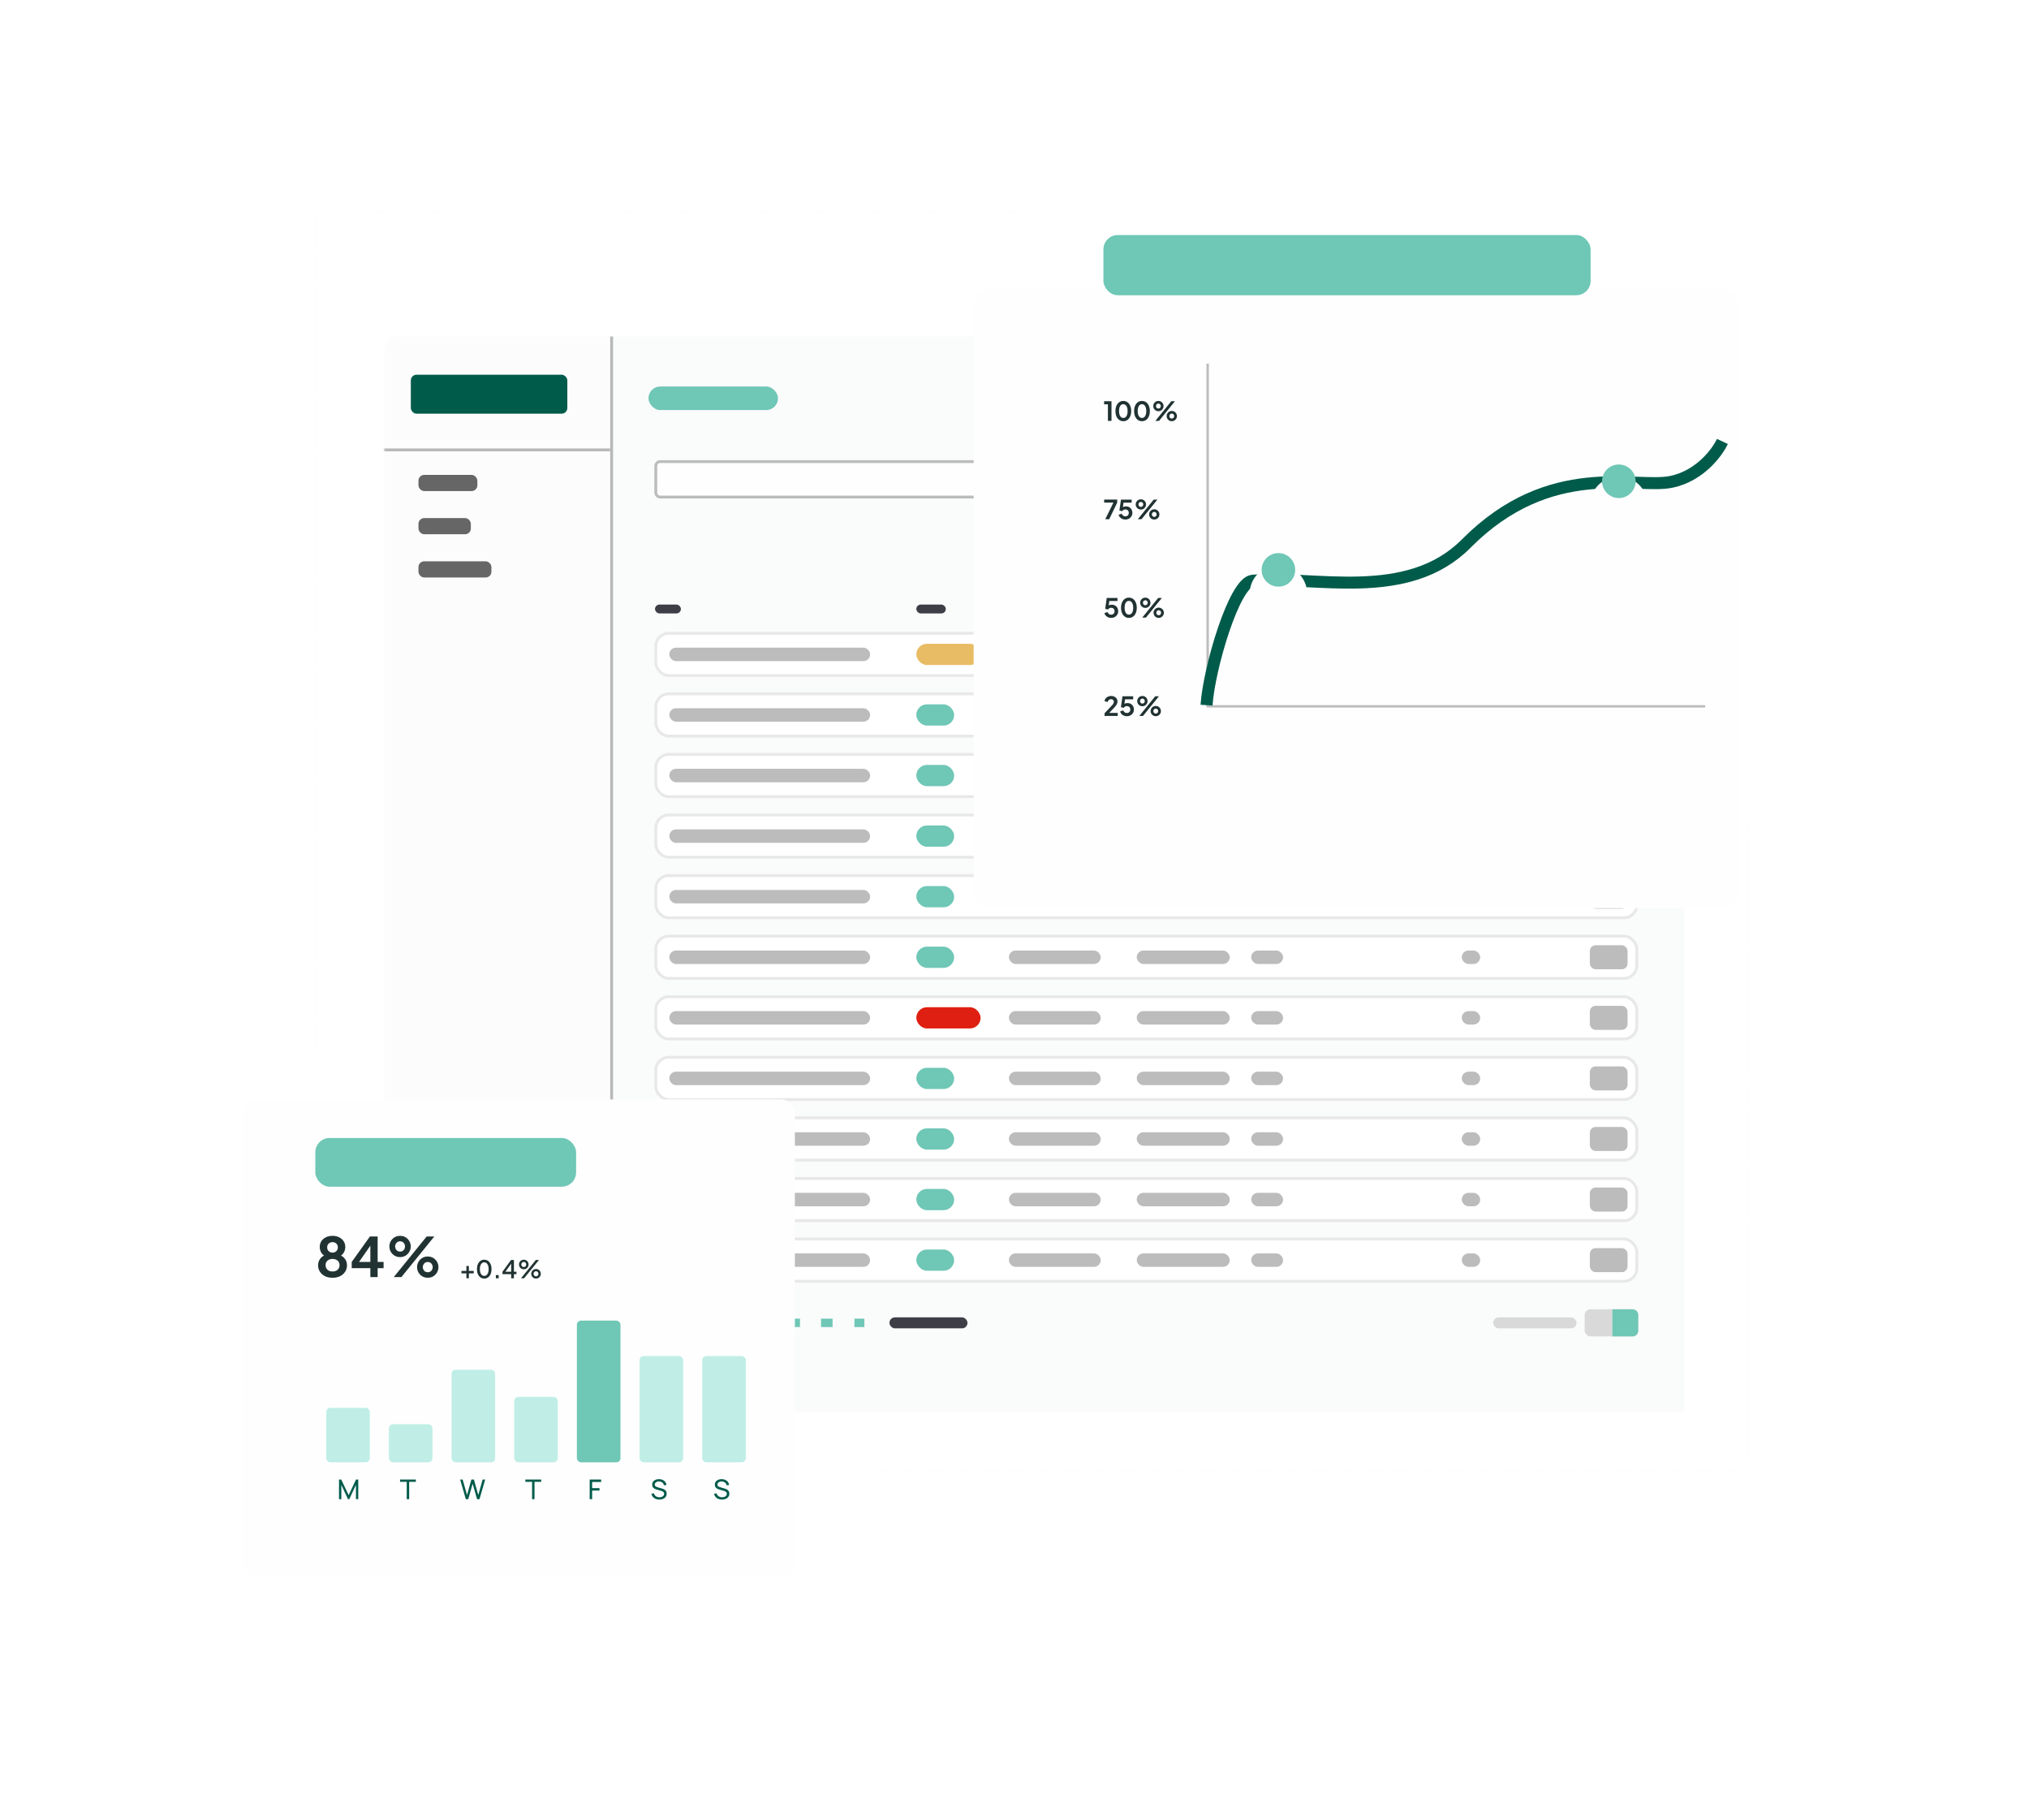 <?xml version="1.0" encoding="UTF-8"?> <svg xmlns="http://www.w3.org/2000/svg" width="708" height="635" viewBox="0 0 708 635" fill="none"><g filter="url(#filter0_d_14978_118302)"><mask id="mask0_14978_118302" style="mask-type:alpha" maskUnits="userSpaceOnUse" x="134" y="107" width="455" height="389"><rect x="134.014" y="107" width="454" height="389" rx="5" fill="#D9D9D9"></rect></mask><g mask="url(#mask0_14978_118302)"><rect x="212.927" y="107.357" width="374.91" height="375.252" fill="#FAFBFB"></rect><rect x="133.836" y="107.357" width="79.091" height="375.252" fill="#FCFCFC"></rect><line x1="133.836" y1="146.953" x2="212.927" y2="146.953" stroke="#B8B8B8"></line><line x1="213.427" y1="107.357" x2="213.427" y2="482.609" stroke="#B8B8B8"></line><rect x="143.355" y="120.723" width="54.608" height="13.603" rx="2" fill="#005B4A"></rect><rect x="146.016" y="155.678" width="20.555" height="5.643" rx="2" fill="#666666"></rect><rect x="146.016" y="170.742" width="18.276" height="5.643" rx="2" fill="#666666"></rect><rect x="146.016" y="185.822" width="25.459" height="5.643" rx="2" fill="#666666"></rect><rect x="226.28" y="124.835" width="45.195" height="8.225" rx="4.112" fill="#6FC7B6"></rect><rect x="531.343" y="121.75" width="40.059" height="13.365" rx="2" fill="#6FC7B6"></rect><rect x="228.834" y="151.037" width="342.068" height="12.365" rx="1.5" fill="#FEFEFE" stroke="#BCBCBC"></rect><rect x="524.848" y="177.268" width="46.378" height="8.228" rx="2" fill="#DFDFDF"></rect><rect x="506.691" y="179.436" width="13.487" height="3.893" rx="1.947" fill="#3D3E46"></rect><rect x="228.834" y="210.922" width="342.315" height="14.742" rx="4.5" fill="white" stroke="#E9E9E9"></rect><rect x="233.545" y="215.944" width="70.073" height="4.698" rx="2.349" fill="#BCBCBC"></rect><rect x="352.046" y="215.944" width="32.041" height="4.698" rx="2.349" fill="#BCBCBC"></rect><rect x="396.654" y="215.944" width="32.456" height="4.698" rx="2.349" fill="#BCBCBC"></rect><rect x="436.598" y="215.944" width="11.12" height="4.698" rx="2.349" fill="#BCBCBC"></rect><rect x="510.07" y="215.944" width="6.427" height="4.698" rx="2.349" fill="#BCBCBC"></rect><rect x="554.76" y="214.101" width="13.163" height="8.385" rx="2" fill="#BCBCBC"></rect><rect x="319.737" y="214.588" width="22.425" height="7.412" rx="3.706" fill="#E8BC64"></rect><rect x="228.834" y="232.053" width="342.315" height="14.742" rx="4.5" fill="white" stroke="#E8E8E8"></rect><rect x="233.545" y="237.075" width="70.073" height="4.698" rx="2.349" fill="#BCBCBC"></rect><rect x="352.046" y="237.075" width="32.041" height="4.698" rx="2.349" fill="#BCBCBC"></rect><rect x="396.654" y="237.075" width="32.456" height="4.698" rx="2.349" fill="#BCBCBC"></rect><rect x="436.598" y="237.075" width="11.12" height="4.698" rx="2.349" fill="#BCBCBC"></rect><rect x="510.07" y="237.075" width="6.427" height="4.698" rx="2.349" fill="#BCBCBC"></rect><rect x="554.76" y="235.232" width="13.163" height="8.385" rx="2" fill="#BCBCBC"></rect><rect x="319.737" y="235.719" width="13.21" height="7.412" rx="3.706" fill="#6FC7B6"></rect><rect x="228.834" y="253.187" width="342.315" height="14.742" rx="4.5" fill="white" stroke="#E8E8E8"></rect><rect x="233.545" y="258.209" width="70.073" height="4.698" rx="2.349" fill="#BCBCBC"></rect><rect x="352.046" y="258.209" width="32.041" height="4.698" rx="2.349" fill="#BCBCBC"></rect><rect x="396.654" y="258.209" width="32.456" height="4.698" rx="2.349" fill="#BCBCBC"></rect><rect x="436.598" y="258.209" width="11.12" height="4.698" rx="2.349" fill="#BCBCBC"></rect><rect x="510.07" y="258.209" width="6.427" height="4.698" rx="2.349" fill="#BCBCBC"></rect><rect x="554.76" y="256.365" width="13.163" height="8.385" rx="2" fill="#BCBCBC"></rect><rect x="319.737" y="256.853" width="13.21" height="7.412" rx="3.706" fill="#6FC7B6"></rect><rect x="228.834" y="274.318" width="342.315" height="14.742" rx="4.5" fill="white" stroke="#E8E8E8"></rect><rect x="233.545" y="279.341" width="70.073" height="4.698" rx="2.349" fill="#BCBCBC"></rect><rect x="352.046" y="279.341" width="32.041" height="4.698" rx="2.349" fill="#BCBCBC"></rect><rect x="396.654" y="279.341" width="32.456" height="4.698" rx="2.349" fill="#BCBCBC"></rect><rect x="436.598" y="279.341" width="11.12" height="4.698" rx="2.349" fill="#BCBCBC"></rect><rect x="510.07" y="279.341" width="6.427" height="4.698" rx="2.349" fill="#BCBCBC"></rect><rect x="554.76" y="277.497" width="13.163" height="8.385" rx="2" fill="#BCBCBC"></rect><rect x="319.737" y="277.984" width="13.21" height="7.412" rx="3.706" fill="#6FC7B6"></rect><rect x="228.834" y="295.45" width="342.315" height="14.742" rx="4.5" fill="white" stroke="#E8E8E8"></rect><rect x="233.545" y="300.473" width="70.073" height="4.698" rx="2.349" fill="#BCBCBC"></rect><rect x="352.046" y="300.473" width="32.041" height="4.698" rx="2.349" fill="#BCBCBC"></rect><rect x="396.654" y="300.473" width="32.456" height="4.698" rx="2.349" fill="#BCBCBC"></rect><rect x="436.598" y="300.473" width="11.12" height="4.698" rx="2.349" fill="#BCBCBC"></rect><rect x="510.07" y="300.473" width="6.427" height="4.698" rx="2.349" fill="#BCBCBC"></rect><rect x="554.76" y="298.63" width="13.163" height="8.385" rx="2" fill="#BCBCBC"></rect><rect x="319.737" y="299.116" width="13.21" height="7.412" rx="3.706" fill="#6FC7B6"></rect><rect x="228.834" y="316.584" width="342.315" height="14.742" rx="4.5" fill="white" stroke="#E8E8E8"></rect><rect x="233.545" y="321.606" width="70.073" height="4.698" rx="2.349" fill="#BCBCBC"></rect><rect x="352.046" y="321.606" width="32.041" height="4.698" rx="2.349" fill="#BCBCBC"></rect><rect x="396.654" y="321.606" width="32.456" height="4.698" rx="2.349" fill="#BCBCBC"></rect><rect x="436.598" y="321.606" width="11.12" height="4.698" rx="2.349" fill="#BCBCBC"></rect><rect x="510.07" y="321.606" width="6.427" height="4.698" rx="2.349" fill="#BCBCBC"></rect><rect x="554.76" y="319.763" width="13.163" height="8.385" rx="2" fill="#BCBCBC"></rect><rect x="319.737" y="320.25" width="13.21" height="7.412" rx="3.706" fill="#6FC7B6"></rect><rect x="228.834" y="337.716" width="342.315" height="14.742" rx="4.5" fill="white" stroke="#E8E8E8"></rect><rect x="233.545" y="342.738" width="70.073" height="4.698" rx="2.349" fill="#BCBCBC"></rect><rect x="352.046" y="342.738" width="32.041" height="4.698" rx="2.349" fill="#BCBCBC"></rect><rect x="396.654" y="342.738" width="32.456" height="4.698" rx="2.349" fill="#BCBCBC"></rect><rect x="436.598" y="342.738" width="11.12" height="4.698" rx="2.349" fill="#BCBCBC"></rect><rect x="510.07" y="342.738" width="6.427" height="4.698" rx="2.349" fill="#BCBCBC"></rect><rect x="554.76" y="340.895" width="13.163" height="8.385" rx="2" fill="#BCBCBC"></rect><rect x="319.737" y="341.382" width="22.425" height="7.412" rx="3.706" fill="#DF1F11"></rect><rect x="228.834" y="358.847" width="342.315" height="14.742" rx="4.5" fill="white" stroke="#E8E8E8"></rect><rect x="233.545" y="363.869" width="70.073" height="4.698" rx="2.349" fill="#BCBCBC"></rect><rect x="352.046" y="363.869" width="32.041" height="4.698" rx="2.349" fill="#BCBCBC"></rect><rect x="396.654" y="363.869" width="32.456" height="4.698" rx="2.349" fill="#BCBCBC"></rect><rect x="436.598" y="363.869" width="11.12" height="4.698" rx="2.349" fill="#BCBCBC"></rect><rect x="510.07" y="363.869" width="6.427" height="4.698" rx="2.349" fill="#BCBCBC"></rect><rect x="554.76" y="362.026" width="13.163" height="8.385" rx="2" fill="#BCBCBC"></rect><rect x="319.737" y="362.513" width="13.21" height="7.412" rx="3.706" fill="#6FC7B6"></rect><rect x="228.834" y="379.98" width="342.315" height="14.742" rx="4.5" fill="white" stroke="#E8E8E8"></rect><rect x="233.545" y="385.003" width="70.073" height="4.698" rx="2.349" fill="#BCBCBC"></rect><rect x="352.046" y="385.003" width="32.041" height="4.698" rx="2.349" fill="#BCBCBC"></rect><rect x="396.654" y="385.003" width="32.456" height="4.698" rx="2.349" fill="#BCBCBC"></rect><rect x="436.598" y="385.003" width="11.12" height="4.698" rx="2.349" fill="#BCBCBC"></rect><rect x="510.07" y="385.003" width="6.427" height="4.698" rx="2.349" fill="#BCBCBC"></rect><rect x="554.76" y="383.159" width="13.163" height="8.385" rx="2" fill="#BCBCBC"></rect><rect x="319.737" y="383.646" width="13.21" height="7.412" rx="3.706" fill="#6FC7B6"></rect><rect x="228.834" y="401.113" width="342.315" height="14.742" rx="4.5" fill="white" stroke="#E8E8E8"></rect><rect x="233.545" y="406.136" width="70.073" height="4.698" rx="2.349" fill="#BCBCBC"></rect><rect x="352.046" y="406.136" width="32.041" height="4.698" rx="2.349" fill="#BCBCBC"></rect><rect x="396.654" y="406.136" width="32.456" height="4.698" rx="2.349" fill="#BCBCBC"></rect><rect x="436.598" y="406.136" width="11.12" height="4.698" rx="2.349" fill="#BCBCBC"></rect><rect x="510.07" y="406.136" width="6.427" height="4.698" rx="2.349" fill="#BCBCBC"></rect><rect x="554.76" y="404.292" width="13.163" height="8.385" rx="2" fill="#BCBCBC"></rect><rect x="319.737" y="404.779" width="13.21" height="7.412" rx="3.706" fill="#6FC7B6"></rect><rect x="228.834" y="422.247" width="342.315" height="14.742" rx="4.5" fill="white" stroke="#E8E8E8"></rect><rect x="233.545" y="427.268" width="70.073" height="4.698" rx="2.349" fill="#BCBCBC"></rect><rect x="352.046" y="427.268" width="32.041" height="4.698" rx="2.349" fill="#BCBCBC"></rect><rect x="396.654" y="427.268" width="32.456" height="4.698" rx="2.349" fill="#BCBCBC"></rect><rect x="436.598" y="427.268" width="11.12" height="4.698" rx="2.349" fill="#BCBCBC"></rect><rect x="510.07" y="427.268" width="6.427" height="4.698" rx="2.349" fill="#BCBCBC"></rect><rect x="554.76" y="425.425" width="13.163" height="8.385" rx="2" fill="#BCBCBC"></rect><rect x="319.737" y="425.912" width="13.21" height="7.412" rx="3.706" fill="#6FC7B6"></rect><rect x="228.563" y="200.913" width="9.03" height="3.088" rx="1.544" fill="#3D3E46"></rect><rect x="319.737" y="200.913" width="10.294" height="3.088" rx="1.544" fill="#3D3E46"></rect><rect x="352.045" y="200.913" width="27.911" height="3.088" rx="1.544" fill="#3D3E46"></rect><rect x="396.654" y="200.913" width="31.01" height="3.088" rx="1.544" fill="#3D3E46"></rect><rect x="436.597" y="200.913" width="56.515" height="3.088" rx="1.544" fill="#3D3E46"></rect><rect x="510.069" y="200.913" width="12.479" height="3.088" rx="1.544" fill="#3D3E46"></rect><rect x="546.759" y="200.913" width="24.889" height="3.088" rx="1.544" fill="#3D3E46"></rect><rect x="228.334" y="446.742" width="9.391" height="9.512" rx="2" fill="#36B08D"></rect><rect x="239.575" y="446.742" width="9.391" height="9.512" rx="2" fill="#6FC7B6"></rect><rect x="250.816" y="446.742" width="9.391" height="9.512" rx="2" fill="#6FC7B6"></rect><rect x="262.058" y="446.742" width="9.391" height="9.512" rx="2" fill="#6FC7B6"></rect><rect x="276.252" y="450.031" width="2.896" height="2.934" fill="#6FC7B6"></rect><rect x="286.494" y="450.031" width="4.024" height="2.934" fill="#6FC7B6"></rect><rect x="298.144" y="450.031" width="3.461" height="2.934" fill="#6FC7B6"></rect><rect x="310.365" y="449.58" width="27.227" height="3.836" rx="1.918" fill="#3D3E46"></rect><rect x="521.035" y="449.58" width="29.078" height="3.836" rx="1.918" fill="#D9D9D9"></rect><rect x="552.961" y="446.766" width="18.687" height="9.464" rx="2" fill="#D9D9D9"></rect><path d="M562.637 446.766H569.648C570.753 446.766 571.648 447.661 571.648 448.766V454.23C571.648 455.335 570.753 456.23 569.648 456.23H562.637V446.766Z" fill="#6FC7B6"></path></g></g><g filter="url(#filter1_d_14978_118302)"><rect x="364.014" y="59" width="267" height="216" rx="5.748" fill="#FEFEFE"></rect></g><line x1="421.404" y1="126.843" x2="421.404" y2="246.5" stroke="#BCBCBC" stroke-width="0.837"></line><line x1="595.014" y1="246.418" x2="421.014" y2="246.418" stroke="#BCBCBC" stroke-width="0.837"></line><path d="M385.427 249.758H390.026V248.7H387.055L388.665 247.008C389.1 246.554 389.419 246.153 389.621 245.803C389.829 245.454 389.934 245.092 389.934 244.718C389.934 244.338 389.839 244.004 389.649 243.716C389.465 243.428 389.204 243.204 388.867 243.045C388.536 242.879 388.15 242.796 387.708 242.796C387.34 242.796 386.991 242.87 386.66 243.017C386.335 243.158 386.059 243.363 385.832 243.633C385.605 243.897 385.455 244.209 385.381 244.571L386.476 244.911C386.574 244.586 386.73 244.341 386.945 244.176C387.159 244.004 387.414 243.918 387.708 243.918C387.99 243.918 388.22 244.001 388.398 244.166C388.582 244.332 388.674 244.559 388.674 244.847C388.674 245.019 388.634 245.187 388.554 245.353C388.474 245.518 388.333 245.718 388.131 245.951C387.929 246.184 387.647 246.49 387.285 246.87L385.427 248.82V249.758ZM393.223 249.868C393.695 249.868 394.115 249.767 394.483 249.565C394.851 249.356 395.139 249.077 395.347 248.728C395.562 248.372 395.669 247.974 395.669 247.532C395.669 247.097 395.577 246.711 395.393 246.374C395.209 246.03 394.949 245.761 394.612 245.564C394.28 245.368 393.888 245.27 393.434 245.27C392.999 245.27 392.64 245.359 392.358 245.537L392.57 243.964H395.412V242.907H391.678L391.135 246.714L392.156 246.944C392.242 246.748 392.38 246.597 392.57 246.493C392.766 246.389 392.984 246.337 393.223 246.337C393.572 246.337 393.857 246.447 394.078 246.668C394.299 246.889 394.409 247.177 394.409 247.532C394.409 247.888 394.299 248.179 394.078 248.406C393.857 248.633 393.572 248.746 393.223 248.746C392.941 248.746 392.683 248.67 392.45 248.516C392.217 248.357 392.049 248.124 391.945 247.817L390.859 248.204C390.945 248.547 391.105 248.844 391.338 249.096C391.577 249.347 391.859 249.54 392.184 249.675C392.515 249.804 392.861 249.868 393.223 249.868ZM398.632 246.383C398.97 246.383 399.273 246.303 399.543 246.144C399.813 245.978 400.027 245.761 400.187 245.491C400.346 245.221 400.426 244.921 400.426 244.59C400.426 244.258 400.346 243.958 400.187 243.688C400.027 243.412 399.813 243.195 399.543 243.035C399.273 242.876 398.97 242.796 398.632 242.796C398.295 242.796 397.989 242.876 397.713 243.035C397.437 243.195 397.219 243.412 397.06 243.688C396.901 243.958 396.821 244.258 396.821 244.59C396.821 244.921 396.901 245.221 397.06 245.491C397.219 245.761 397.437 245.978 397.713 246.144C397.989 246.303 398.295 246.383 398.632 246.383ZM397.557 249.758H398.844L404.399 242.907H403.111L397.557 249.758ZM398.632 245.454C398.369 245.454 398.16 245.365 398.007 245.187C397.86 245.009 397.786 244.81 397.786 244.59C397.786 244.369 397.86 244.17 398.007 243.992C398.16 243.808 398.369 243.716 398.632 243.716C398.896 243.716 399.098 243.808 399.239 243.992C399.387 244.17 399.46 244.369 399.46 244.59C399.46 244.81 399.387 245.009 399.239 245.187C399.098 245.365 398.896 245.454 398.632 245.454ZM403.295 249.868C403.632 249.868 403.936 249.788 404.205 249.629C404.481 249.464 404.699 249.246 404.858 248.976C405.018 248.706 405.097 248.406 405.097 248.075C405.097 247.744 405.018 247.443 404.858 247.174C404.699 246.898 404.481 246.68 404.205 246.521C403.936 246.361 403.632 246.282 403.295 246.282C402.958 246.282 402.651 246.361 402.375 246.521C402.106 246.68 401.891 246.898 401.732 247.174C401.572 247.443 401.493 247.744 401.493 248.075C401.493 248.406 401.572 248.706 401.732 248.976C401.891 249.246 402.106 249.464 402.375 249.629C402.651 249.788 402.958 249.868 403.295 249.868ZM403.295 248.939C403.031 248.939 402.826 248.85 402.679 248.673C402.532 248.495 402.458 248.296 402.458 248.075C402.458 247.854 402.532 247.655 402.679 247.477C402.826 247.293 403.031 247.201 403.295 247.201C403.559 247.201 403.764 247.293 403.911 247.477C404.058 247.655 404.132 247.854 404.132 248.075C404.132 248.296 404.058 248.495 403.911 248.673C403.764 248.85 403.559 248.939 403.295 248.939Z" fill="#213232"></path><path d="M387.736 215.562C388.208 215.562 388.628 215.46 388.996 215.258C389.363 215.05 389.652 214.771 389.86 214.421C390.075 214.066 390.182 213.667 390.182 213.226C390.182 212.79 390.09 212.404 389.906 212.067C389.722 211.724 389.462 211.454 389.124 211.258C388.793 211.061 388.401 210.963 387.947 210.963C387.512 210.963 387.153 211.052 386.871 211.23L387.083 209.658H389.924V208.6H386.191L385.648 212.407L386.669 212.637C386.755 212.441 386.893 212.291 387.083 212.186C387.279 212.082 387.497 212.03 387.736 212.03C388.085 212.03 388.37 212.141 388.591 212.361C388.812 212.582 388.922 212.87 388.922 213.226C388.922 213.581 388.812 213.872 388.591 214.099C388.37 214.326 388.085 214.44 387.736 214.44C387.454 214.44 387.196 214.363 386.963 214.21C386.73 214.05 386.562 213.817 386.457 213.511L385.372 213.897C385.458 214.24 385.617 214.538 385.85 214.789C386.09 215.04 386.372 215.234 386.697 215.368C387.028 215.497 387.374 215.562 387.736 215.562ZM393.918 215.562C394.47 215.562 394.951 215.414 395.362 215.12C395.772 214.82 396.091 214.406 396.318 213.879C396.551 213.345 396.667 212.726 396.667 212.021C396.667 211.316 396.551 210.7 396.318 210.173C396.091 209.639 395.769 209.225 395.352 208.931C394.942 208.637 394.46 208.49 393.909 208.49C393.369 208.49 392.894 208.637 392.483 208.931C392.072 209.225 391.75 209.636 391.518 210.163C391.291 210.691 391.177 211.31 391.177 212.021C391.177 212.726 391.291 213.345 391.518 213.879C391.75 214.412 392.072 214.826 392.483 215.12C392.9 215.414 393.378 215.562 393.918 215.562ZM393.918 214.421C393.452 214.421 393.087 214.207 392.823 213.777C392.56 213.348 392.428 212.763 392.428 212.021C392.428 211.273 392.557 210.688 392.814 210.264C393.078 209.841 393.443 209.63 393.909 209.63C394.381 209.63 394.748 209.845 395.012 210.274C395.282 210.697 395.417 211.279 395.417 212.021C395.417 212.763 395.285 213.348 395.021 213.777C394.758 214.207 394.39 214.421 393.918 214.421ZM399.656 212.076C399.993 212.076 400.297 211.996 400.567 211.837C400.836 211.672 401.051 211.454 401.21 211.184C401.37 210.914 401.45 210.614 401.45 210.283C401.45 209.952 401.37 209.651 401.21 209.382C401.051 209.106 400.836 208.888 400.567 208.729C400.297 208.569 399.993 208.49 399.656 208.49C399.319 208.49 399.013 208.569 398.737 208.729C398.461 208.888 398.243 209.106 398.084 209.382C397.924 209.651 397.845 209.952 397.845 210.283C397.845 210.614 397.924 210.914 398.084 211.184C398.243 211.454 398.461 211.672 398.737 211.837C399.013 211.996 399.319 212.076 399.656 212.076ZM398.58 215.451H399.868L405.422 208.6H404.135L398.58 215.451ZM399.656 211.147C399.393 211.147 399.184 211.058 399.031 210.881C398.884 210.703 398.81 210.504 398.81 210.283C398.81 210.062 398.884 209.863 399.031 209.685C399.184 209.501 399.393 209.409 399.656 209.409C399.92 209.409 400.122 209.501 400.263 209.685C400.41 209.863 400.484 210.062 400.484 210.283C400.484 210.504 400.41 210.703 400.263 210.881C400.122 211.058 399.92 211.147 399.656 211.147ZM404.319 215.562C404.656 215.562 404.959 215.482 405.229 215.322C405.505 215.157 405.723 214.939 405.882 214.669C406.042 214.4 406.121 214.099 406.121 213.768C406.121 213.437 406.042 213.137 405.882 212.867C405.723 212.591 405.505 212.373 405.229 212.214C404.959 212.055 404.656 211.975 404.319 211.975C403.982 211.975 403.675 212.055 403.399 212.214C403.129 212.373 402.915 212.591 402.755 212.867C402.596 213.137 402.516 213.437 402.516 213.768C402.516 214.099 402.596 214.4 402.755 214.669C402.915 214.939 403.129 215.157 403.399 215.322C403.675 215.482 403.982 215.562 404.319 215.562ZM404.319 214.633C404.055 214.633 403.85 214.544 403.703 214.366C403.555 214.188 403.482 213.989 403.482 213.768C403.482 213.548 403.555 213.348 403.703 213.17C403.85 212.987 404.055 212.895 404.319 212.895C404.582 212.895 404.788 212.987 404.935 213.17C405.082 213.348 405.156 213.548 405.156 213.768C405.156 213.989 405.082 214.188 404.935 214.366C404.788 214.544 404.582 214.633 404.319 214.633Z" fill="#213232"></path><path d="M385.667 181.144H387.046L389.832 175.341V174.283H385.289V175.341H388.517L385.667 181.144ZM392.693 181.254C393.165 181.254 393.585 181.153 393.953 180.95C394.321 180.742 394.609 180.463 394.817 180.114C395.032 179.758 395.139 179.359 395.139 178.918C395.139 178.483 395.047 178.097 394.863 177.759C394.679 177.416 394.419 177.146 394.082 176.95C393.751 176.754 393.358 176.656 392.905 176.656C392.469 176.656 392.111 176.745 391.829 176.922L392.04 175.35H394.882V174.292H391.148L390.605 178.1L391.626 178.329C391.712 178.133 391.85 177.983 392.04 177.879C392.236 177.775 392.454 177.723 392.693 177.723C393.043 177.723 393.328 177.833 393.548 178.054C393.769 178.274 393.879 178.562 393.879 178.918C393.879 179.274 393.769 179.565 393.548 179.792C393.328 180.019 393.043 180.132 392.693 180.132C392.411 180.132 392.154 180.055 391.921 179.902C391.688 179.743 391.519 179.51 391.415 179.203L390.33 179.589C390.415 179.933 390.575 180.23 390.808 180.481C391.047 180.733 391.329 180.926 391.654 181.061C391.985 181.19 392.331 181.254 392.693 181.254ZM398.103 177.769C398.44 177.769 398.743 177.689 399.013 177.529C399.283 177.364 399.497 177.146 399.657 176.876C399.816 176.607 399.896 176.306 399.896 175.975C399.896 175.644 399.816 175.344 399.657 175.074C399.497 174.798 399.283 174.58 399.013 174.421C398.743 174.262 398.44 174.182 398.103 174.182C397.765 174.182 397.459 174.262 397.183 174.421C396.907 174.58 396.689 174.798 396.53 175.074C396.371 175.344 396.291 175.644 396.291 175.975C396.291 176.306 396.371 176.607 396.53 176.876C396.689 177.146 396.907 177.364 397.183 177.529C397.459 177.689 397.765 177.769 398.103 177.769ZM397.027 181.144H398.314L403.869 174.292H402.581L397.027 181.144ZM398.103 176.84C397.839 176.84 397.631 176.751 397.477 176.573C397.33 176.395 397.257 176.196 397.257 175.975C397.257 175.755 397.33 175.555 397.477 175.377C397.631 175.194 397.839 175.102 398.103 175.102C398.366 175.102 398.569 175.194 398.71 175.377C398.857 175.555 398.93 175.755 398.93 175.975C398.93 176.196 398.857 176.395 398.71 176.573C398.569 176.751 398.366 176.84 398.103 176.84ZM402.765 181.254C403.102 181.254 403.406 181.174 403.676 181.015C403.951 180.849 404.169 180.632 404.328 180.362C404.488 180.092 404.568 179.792 404.568 179.461C404.568 179.13 404.488 178.829 404.328 178.559C404.169 178.284 403.951 178.066 403.676 177.906C403.406 177.747 403.102 177.667 402.765 177.667C402.428 177.667 402.121 177.747 401.845 177.906C401.576 178.066 401.361 178.284 401.202 178.559C401.042 178.829 400.963 179.13 400.963 179.461C400.963 179.792 401.042 180.092 401.202 180.362C401.361 180.632 401.576 180.849 401.845 181.015C402.121 181.174 402.428 181.254 402.765 181.254ZM402.765 180.325C402.501 180.325 402.296 180.236 402.149 180.058C402.002 179.881 401.928 179.681 401.928 179.461C401.928 179.24 402.002 179.041 402.149 178.863C402.296 178.679 402.501 178.587 402.765 178.587C403.029 178.587 403.234 178.679 403.381 178.863C403.528 179.041 403.602 179.24 403.602 179.461C403.602 179.681 403.528 179.881 403.381 180.058C403.234 180.236 403.029 180.325 402.765 180.325Z" fill="#213232"></path><path d="M386.595 146.836H387.846V139.985H385.271V141.051H386.595V146.836ZM391.969 146.946C392.521 146.946 393.002 146.799 393.413 146.505C393.823 146.204 394.142 145.791 394.369 145.263C394.602 144.73 394.719 144.111 394.719 143.406C394.719 142.701 394.602 142.085 394.369 141.557C394.142 141.024 393.82 140.61 393.404 140.316C392.993 140.022 392.511 139.874 391.96 139.874C391.42 139.874 390.945 140.022 390.534 140.316C390.124 140.61 389.802 141.021 389.569 141.548C389.342 142.075 389.228 142.695 389.228 143.406C389.228 144.111 389.342 144.73 389.569 145.263C389.802 145.797 390.124 146.211 390.534 146.505C390.951 146.799 391.429 146.946 391.969 146.946ZM391.969 145.806C391.503 145.806 391.138 145.591 390.875 145.162C390.611 144.733 390.479 144.148 390.479 143.406C390.479 142.658 390.608 142.072 390.865 141.649C391.129 141.226 391.494 141.015 391.96 141.015C392.432 141.015 392.8 141.229 393.063 141.658C393.333 142.081 393.468 142.664 393.468 143.406C393.468 144.148 393.336 144.733 393.072 145.162C392.809 145.591 392.441 145.806 391.969 145.806ZM398.48 146.946C399.032 146.946 399.513 146.799 399.924 146.505C400.335 146.204 400.653 145.791 400.88 145.263C401.113 144.73 401.23 144.111 401.23 143.406C401.23 142.701 401.113 142.085 400.88 141.557C400.653 141.024 400.331 140.61 399.915 140.316C399.504 140.022 399.023 139.874 398.471 139.874C397.931 139.874 397.456 140.022 397.045 140.316C396.635 140.61 396.313 141.021 396.08 141.548C395.853 142.075 395.739 142.695 395.739 143.406C395.739 144.111 395.853 144.73 396.08 145.263C396.313 145.797 396.635 146.211 397.045 146.505C397.462 146.799 397.94 146.946 398.48 146.946ZM398.48 145.806C398.014 145.806 397.649 145.591 397.386 145.162C397.122 144.733 396.99 144.148 396.99 143.406C396.99 142.658 397.119 142.072 397.376 141.649C397.64 141.226 398.005 141.015 398.471 141.015C398.943 141.015 399.311 141.229 399.574 141.658C399.844 142.081 399.979 142.664 399.979 143.406C399.979 144.148 399.847 144.733 399.583 145.162C399.32 145.591 398.952 145.806 398.48 145.806ZM404.218 143.461C404.556 143.461 404.859 143.381 405.129 143.222C405.399 143.056 405.613 142.839 405.773 142.569C405.932 142.299 406.012 141.999 406.012 141.668C406.012 141.337 405.932 141.036 405.773 140.766C405.613 140.491 405.399 140.273 405.129 140.113C404.859 139.954 404.556 139.874 404.218 139.874C403.881 139.874 403.575 139.954 403.299 140.113C403.023 140.273 402.805 140.491 402.646 140.766C402.487 141.036 402.407 141.337 402.407 141.668C402.407 141.999 402.487 142.299 402.646 142.569C402.805 142.839 403.023 143.056 403.299 143.222C403.575 143.381 403.881 143.461 404.218 143.461ZM403.143 146.836H404.43L409.985 139.985H408.697L403.143 146.836ZM404.218 142.532C403.955 142.532 403.746 142.443 403.593 142.265C403.446 142.088 403.372 141.888 403.372 141.668C403.372 141.447 403.446 141.248 403.593 141.07C403.746 140.886 403.955 140.794 404.218 140.794C404.482 140.794 404.684 140.886 404.825 141.07C404.973 141.248 405.046 141.447 405.046 141.668C405.046 141.888 404.973 142.088 404.825 142.265C404.684 142.443 404.482 142.532 404.218 142.532ZM408.881 146.946C409.218 146.946 409.522 146.867 409.791 146.707C410.067 146.542 410.285 146.324 410.444 146.054C410.604 145.784 410.683 145.484 410.683 145.153C410.683 144.822 410.604 144.522 410.444 144.252C410.285 143.976 410.067 143.758 409.791 143.599C409.522 143.439 409.218 143.36 408.881 143.36C408.544 143.36 408.237 143.439 407.961 143.599C407.692 143.758 407.477 143.976 407.318 144.252C407.158 144.522 407.079 144.822 407.079 145.153C407.079 145.484 407.158 145.784 407.318 146.054C407.477 146.324 407.692 146.542 407.961 146.707C408.237 146.867 408.544 146.946 408.881 146.946ZM408.881 146.017C408.617 146.017 408.412 145.929 408.265 145.751C408.118 145.573 408.044 145.374 408.044 145.153C408.044 144.932 408.118 144.733 408.265 144.555C408.412 144.371 408.617 144.279 408.881 144.279C409.145 144.279 409.35 144.371 409.497 144.555C409.644 144.733 409.718 144.932 409.718 145.153C409.718 145.374 409.644 145.573 409.497 145.751C409.35 145.929 409.145 146.017 408.881 146.017Z" fill="#213232"></path><path d="M421.014 246C421.862 233.14 430.688 203.149 437.053 202.597C458.439 200.742 491.028 210.387 511.65 189.613C540.984 160.063 570.717 170.694 583.192 168.097C593.172 166.019 599.231 157.833 601.014 154" stroke="#005B4A" stroke-width="4.184"></path><g filter="url(#filter2_d_14978_118302)"><circle cx="446.088" cy="198.805" r="10.041" fill="#FEFEFE"></circle></g><circle cx="5.857" cy="5.857" r="5.857" transform="matrix(1 0 0 -1 440.231 204.662)" fill="#6FC7B6"></circle><g filter="url(#filter3_d_14978_118302)"><circle cx="564.877" cy="167.901" r="10.041" fill="#FEFEFE"></circle></g><circle cx="5.857" cy="5.857" r="5.857" transform="matrix(1 0 0 -1 559.02 173.759)" fill="#6FC7B6"></circle><rect x="385.027" y="82" width="170" height="21" rx="5" fill="#6FC7B6"></rect><g filter="url(#filter4_d_14978_118302)"><rect x="91.014" y="378" width="193" height="166.379" rx="4.754" fill="#FEFEFE"></rect></g><path d="M116.037 445.765C115.01 445.765 114.116 445.575 113.356 445.195C112.608 444.802 112.025 444.276 111.607 443.617C111.201 442.957 110.998 442.235 110.998 441.449C110.998 440.524 111.245 439.744 111.74 439.11C112.234 438.464 112.95 437.988 113.888 437.684L113.736 438.311C113.064 438.096 112.532 437.678 112.139 437.057C111.759 436.435 111.569 435.751 111.569 435.003C111.569 434.255 111.759 433.589 112.139 433.006C112.519 432.423 113.045 431.967 113.717 431.637C114.389 431.308 115.162 431.143 116.037 431.143C116.899 431.143 117.66 431.308 118.319 431.637C118.991 431.967 119.517 432.423 119.897 433.006C120.29 433.589 120.486 434.255 120.486 435.003C120.486 435.764 120.29 436.454 119.897 437.076C119.517 437.684 118.991 438.102 118.319 438.331L118.186 437.665C119.124 437.995 119.84 438.483 120.334 439.129C120.829 439.763 121.076 440.543 121.076 441.468C121.076 442.254 120.867 442.976 120.448 443.636C120.043 444.282 119.46 444.802 118.699 445.195C117.951 445.575 117.064 445.765 116.037 445.765ZM116.037 443.579C116.531 443.579 116.962 443.49 117.33 443.312C117.698 443.122 117.983 442.862 118.186 442.533C118.388 442.191 118.49 441.804 118.49 441.373C118.49 440.929 118.388 440.549 118.186 440.232C117.983 439.902 117.698 439.649 117.33 439.471C116.962 439.281 116.531 439.186 116.037 439.186C115.543 439.186 115.112 439.281 114.744 439.471C114.389 439.649 114.11 439.902 113.907 440.232C113.705 440.549 113.603 440.929 113.603 441.373C113.603 441.804 113.705 442.191 113.907 442.533C114.11 442.862 114.389 443.122 114.744 443.312C115.112 443.49 115.543 443.579 116.037 443.579ZM116.037 436.999C116.405 436.999 116.728 436.917 117.007 436.752C117.286 436.587 117.501 436.372 117.653 436.106C117.818 435.827 117.9 435.51 117.9 435.155C117.9 434.8 117.818 434.49 117.653 434.223C117.501 433.944 117.286 433.729 117.007 433.577C116.728 433.412 116.405 433.33 116.037 433.33C115.669 433.33 115.34 433.412 115.048 433.577C114.769 433.729 114.547 433.944 114.383 434.223C114.231 434.49 114.155 434.8 114.155 435.155C114.155 435.51 114.231 435.827 114.383 436.106C114.547 436.372 114.769 436.587 115.048 436.752C115.34 436.917 115.669 436.999 116.037 436.999ZM129.23 445.537V442.419H122.727V440.251L129.078 431.371H131.778V440.251H133.851V442.419H131.778V445.537H129.23ZM124.629 441.183L124.172 440.251H129.23V433.406L129.896 433.615L124.629 441.183ZM137.393 445.537L148.878 431.371H151.54L140.055 445.537H137.393ZM139.599 438.559C138.902 438.559 138.268 438.394 137.697 438.064C137.14 437.722 136.696 437.272 136.366 436.714C136.037 436.156 135.872 435.535 135.872 434.851C135.872 434.166 136.037 433.545 136.366 432.987C136.696 432.417 137.14 431.967 137.697 431.637C138.268 431.308 138.902 431.143 139.599 431.143C140.309 431.143 140.943 431.308 141.5 431.637C142.058 431.967 142.502 432.417 142.831 432.987C143.161 433.545 143.326 434.166 143.326 434.851C143.326 435.535 143.161 436.156 142.831 436.714C142.502 437.272 142.058 437.722 141.5 438.064C140.943 438.394 140.309 438.559 139.599 438.559ZM139.599 436.638C139.979 436.638 140.296 436.556 140.55 436.391C140.803 436.214 140.993 435.992 141.12 435.725C141.259 435.447 141.329 435.155 141.329 434.851C141.329 434.534 141.259 434.242 141.12 433.976C140.993 433.71 140.803 433.488 140.55 433.311C140.296 433.133 139.979 433.044 139.599 433.044C139.244 433.044 138.933 433.133 138.667 433.311C138.414 433.488 138.217 433.716 138.078 433.995C137.938 434.261 137.868 434.547 137.868 434.851C137.868 435.142 137.938 435.428 138.078 435.706C138.217 435.985 138.414 436.214 138.667 436.391C138.933 436.556 139.244 436.638 139.599 436.638ZM149.258 445.765C148.561 445.765 147.927 445.6 147.357 445.271C146.799 444.929 146.355 444.479 146.026 443.921C145.696 443.363 145.531 442.742 145.531 442.057C145.531 441.373 145.696 440.752 146.026 440.194C146.355 439.624 146.799 439.173 147.357 438.844C147.927 438.514 148.561 438.35 149.258 438.35C149.968 438.35 150.602 438.514 151.16 438.844C151.718 439.173 152.161 439.624 152.491 440.194C152.82 440.752 152.985 441.373 152.985 442.057C152.985 442.742 152.82 443.363 152.491 443.921C152.161 444.479 151.718 444.929 151.16 445.271C150.602 445.6 149.968 445.765 149.258 445.765ZM149.258 443.845C149.626 443.845 149.937 443.762 150.19 443.598C150.456 443.42 150.653 443.198 150.78 442.932C150.919 442.653 150.989 442.362 150.989 442.057C150.989 441.74 150.919 441.449 150.78 441.183C150.653 440.917 150.456 440.695 150.19 440.517C149.937 440.34 149.626 440.251 149.258 440.251C148.903 440.251 148.593 440.34 148.327 440.517C148.073 440.695 147.877 440.923 147.737 441.202C147.598 441.468 147.528 441.753 147.528 442.057C147.528 442.349 147.598 442.634 147.737 442.913C147.877 443.192 148.073 443.42 148.327 443.598C148.593 443.762 148.903 443.845 149.258 443.845Z" fill="#213232"></path><path d="M162.745 445.945V444.225H161.025V443.37H162.745V441.667H163.601V443.37H165.303V444.225H163.601V445.945H162.745ZM168.979 446.048C168.472 446.048 168.027 445.911 167.644 445.637C167.262 445.358 166.963 444.973 166.746 444.482C166.535 443.986 166.429 443.41 166.429 442.754C166.429 442.092 166.535 441.516 166.746 441.025C166.963 440.535 167.259 440.152 167.636 439.879C168.018 439.605 168.463 439.468 168.971 439.468C169.478 439.468 169.921 439.605 170.297 439.879C170.679 440.152 170.976 440.538 171.187 441.034C171.404 441.524 171.512 442.098 171.512 442.754C171.512 443.41 171.407 443.986 171.195 444.482C170.984 444.973 170.688 445.358 170.306 445.637C169.929 445.911 169.487 446.048 168.979 446.048ZM168.979 445.124C169.293 445.124 169.564 445.027 169.792 444.833C170.02 444.639 170.197 444.365 170.323 444.012C170.448 443.658 170.511 443.239 170.511 442.754C170.511 442.269 170.448 441.85 170.323 441.496C170.197 441.142 170.02 440.868 169.792 440.674C169.564 440.48 169.29 440.383 168.971 440.383C168.657 440.383 168.386 440.48 168.158 440.674C167.93 440.868 167.753 441.142 167.627 441.496C167.502 441.85 167.439 442.269 167.439 442.754C167.439 443.233 167.502 443.652 167.627 444.012C167.753 444.365 167.93 444.639 168.158 444.833C168.392 445.027 168.666 445.124 168.979 445.124ZM173.025 445.945V444.833H174.009V445.945H173.025ZM178.37 445.945V444.508H175.333V443.669L178.327 439.571H179.329V443.669H180.21V444.508H179.329V445.945H178.37ZM176.077 444.037L175.914 443.669H178.37V440.375L178.644 440.46L176.077 444.037ZM181.797 445.945L186.982 439.571H188.06L182.875 445.945H181.797ZM182.772 442.805C182.459 442.805 182.176 442.731 181.925 442.583C181.674 442.429 181.472 442.226 181.318 441.975C181.17 441.724 181.095 441.445 181.095 441.136C181.095 440.828 181.17 440.549 181.318 440.298C181.472 440.041 181.674 439.839 181.925 439.69C182.176 439.542 182.459 439.468 182.772 439.468C183.086 439.468 183.369 439.542 183.62 439.69C183.871 439.839 184.07 440.041 184.219 440.298C184.367 440.549 184.441 440.828 184.441 441.136C184.441 441.445 184.367 441.724 184.219 441.975C184.07 442.226 183.871 442.429 183.62 442.583C183.369 442.731 183.086 442.805 182.772 442.805ZM182.772 442.026C182.949 442.026 183.1 441.984 183.226 441.898C183.357 441.812 183.457 441.701 183.525 441.564C183.594 441.427 183.628 441.285 183.628 441.136C183.628 440.982 183.594 440.84 183.525 440.709C183.457 440.572 183.357 440.46 183.226 440.375C183.1 440.289 182.949 440.247 182.772 440.247C182.601 440.247 182.45 440.289 182.319 440.375C182.188 440.46 182.085 440.572 182.011 440.709C181.942 440.84 181.908 440.982 181.908 441.136C181.908 441.285 181.942 441.427 182.011 441.564C182.085 441.701 182.188 441.812 182.319 441.898C182.45 441.984 182.601 442.026 182.772 442.026ZM187.042 446.048C186.728 446.048 186.443 445.974 186.187 445.826C185.936 445.671 185.736 445.469 185.588 445.218C185.439 444.967 185.365 444.687 185.365 444.379C185.365 444.071 185.439 443.792 185.588 443.541C185.736 443.284 185.936 443.082 186.187 442.933C186.443 442.785 186.728 442.711 187.042 442.711C187.356 442.711 187.638 442.785 187.889 442.933C188.14 443.082 188.34 443.284 188.488 443.541C188.637 443.792 188.711 444.071 188.711 444.379C188.711 444.687 188.637 444.967 188.488 445.218C188.34 445.469 188.14 445.671 187.889 445.826C187.638 445.974 187.356 446.048 187.042 446.048ZM187.042 445.269C187.219 445.269 187.37 445.227 187.496 445.141C187.621 445.055 187.718 444.944 187.787 444.807C187.861 444.67 187.898 444.528 187.898 444.379C187.898 444.225 187.861 444.083 187.787 443.952C187.718 443.815 187.621 443.703 187.496 443.618C187.37 443.532 187.219 443.49 187.042 443.49C186.871 443.49 186.72 443.532 186.589 443.618C186.458 443.703 186.355 443.815 186.281 443.952C186.212 444.083 186.178 444.225 186.178 444.379C186.178 444.528 186.212 444.67 186.281 444.807C186.355 444.944 186.458 445.055 186.589 445.141C186.72 445.227 186.871 445.269 187.042 445.269Z" fill="#213232"></path><rect x="113.832" y="491.138" width="15.212" height="19.015" rx="1.426" fill="#C0EEE6"></rect><rect x="135.699" y="496.842" width="15.212" height="13.31" rx="1.426" fill="#C0EEE6"></rect><rect x="157.565" y="477.827" width="15.212" height="32.325" rx="1.426" fill="#C0EEE6"></rect><rect x="179.433" y="487.335" width="15.212" height="22.818" rx="1.426" fill="#C0EEE6"></rect><rect x="201.299" y="460.714" width="15.212" height="49.438" rx="1.426" fill="#6FC7B6"></rect><rect x="223.167" y="473.073" width="15.212" height="37.079" rx="1.426" fill="#C0EEE6"></rect><rect x="245.033" y="473.073" width="15.212" height="37.079" rx="1.426" fill="#C0EEE6"></rect><path d="M118.3 523.005V516.16H119.07L121.656 521.612L124.228 516.16H125.008V523H124.204V518.018L121.88 523.005H121.428L119.104 518.018V523.005H118.3Z" fill="#005B4A"></path><path d="M141.931 523.005V516.963H139.597V516.16H145.111V516.963H142.777V523.005H141.931Z" fill="#005B4A"></path><path d="M162.542 523.005L160.56 516.16H161.444L162.965 521.574L164.482 516.164L165.371 516.16L166.892 521.574L168.408 516.16H169.297L167.315 523.005H166.469L164.929 517.638L163.389 523.005H162.542Z" fill="#005B4A"></path><path d="M185.665 523.005V516.963H183.331V516.16H188.845V516.963H186.511V523.005H185.665Z" fill="#005B4A"></path><path d="M205.768 523.005V516.16H209.761V517.006H206.614V519.159H209.191V520.005H206.614V523.005H205.768Z" fill="#005B4A"></path><path d="M230.064 523.147C229.579 523.147 229.142 523.065 228.752 522.9C228.365 522.736 228.045 522.501 227.792 522.197C227.541 521.889 227.378 521.526 227.302 521.108L228.177 520.97C228.288 521.401 228.517 521.739 228.866 521.983C229.218 522.224 229.631 522.344 230.107 522.344C230.414 522.344 230.691 522.297 230.939 522.202C231.189 522.103 231.387 521.964 231.533 521.783C231.679 521.603 231.751 521.389 231.751 521.141C231.751 520.989 231.725 520.859 231.671 520.752C231.62 520.641 231.549 520.547 231.457 520.471C231.368 520.392 231.267 520.325 231.152 520.272C231.038 520.218 230.92 520.173 230.796 520.138L229.051 519.62C228.861 519.563 228.677 519.492 228.5 519.406C228.322 519.318 228.164 519.208 228.025 519.078C227.885 518.945 227.774 518.787 227.692 518.603C227.609 518.416 227.568 518.196 227.568 517.942C227.568 517.537 227.673 517.191 227.882 516.906C228.094 516.618 228.381 516.397 228.742 516.245C229.104 516.093 229.511 516.019 229.964 516.022C230.424 516.025 230.834 516.107 231.195 516.269C231.56 516.427 231.861 516.656 232.098 516.953C232.339 517.251 232.501 517.608 232.583 518.023L231.685 518.18C231.637 517.901 231.531 517.662 231.366 517.462C231.205 517.259 231.002 517.104 230.758 516.996C230.514 516.885 230.246 516.828 229.955 516.825C229.676 516.822 229.424 516.866 229.199 516.958C228.974 517.05 228.795 517.178 228.662 517.343C228.528 517.505 228.462 517.692 228.462 517.904C228.462 518.113 228.522 518.283 228.643 518.413C228.763 518.54 228.91 518.641 229.085 518.717C229.262 518.79 229.435 518.85 229.603 518.898L230.905 519.273C231.054 519.314 231.225 519.371 231.419 519.444C231.615 519.517 231.805 519.62 231.989 519.753C232.173 519.883 232.325 520.058 232.445 520.276C232.566 520.492 232.626 520.764 232.626 521.094C232.626 521.423 232.56 521.717 232.426 521.973C232.297 522.23 232.114 522.446 231.88 522.62C231.645 522.791 231.373 522.921 231.062 523.01C230.752 523.102 230.419 523.147 230.064 523.147Z" fill="#005B4A"></path><path d="M251.931 523.147C251.446 523.147 251.009 523.065 250.619 522.9C250.232 522.736 249.912 522.501 249.659 522.197C249.408 521.889 249.245 521.526 249.169 521.108L250.044 520.97C250.155 521.401 250.385 521.739 250.733 521.983C251.085 522.224 251.498 522.344 251.974 522.344C252.281 522.344 252.559 522.297 252.806 522.202C253.056 522.103 253.254 521.964 253.4 521.783C253.546 521.603 253.619 521.389 253.619 521.141C253.619 520.989 253.592 520.859 253.538 520.752C253.487 520.641 253.416 520.547 253.324 520.471C253.235 520.392 253.134 520.325 253.02 520.272C252.906 520.218 252.787 520.173 252.663 520.138L250.919 519.62C250.728 519.563 250.545 519.492 250.367 519.406C250.19 519.318 250.031 519.208 249.892 519.078C249.752 518.945 249.641 518.787 249.559 518.603C249.477 518.416 249.435 518.196 249.435 517.942C249.435 517.537 249.54 517.191 249.749 516.906C249.961 516.618 250.248 516.397 250.61 516.245C250.971 516.093 251.378 516.019 251.831 516.022C252.291 516.025 252.701 516.107 253.062 516.269C253.427 516.427 253.728 516.656 253.966 516.953C254.207 517.251 254.368 517.608 254.451 518.023L253.552 518.18C253.505 517.901 253.398 517.662 253.234 517.462C253.072 517.259 252.869 517.104 252.625 516.996C252.381 516.885 252.113 516.828 251.822 516.825C251.543 516.822 251.291 516.866 251.066 516.958C250.841 517.05 250.662 517.178 250.529 517.343C250.396 517.505 250.329 517.692 250.329 517.904C250.329 518.113 250.389 518.283 250.51 518.413C250.63 518.54 250.778 518.641 250.952 518.717C251.129 518.79 251.302 518.85 251.47 518.898L252.772 519.273C252.921 519.314 253.093 519.371 253.286 519.444C253.482 519.517 253.673 519.62 253.856 519.753C254.04 519.883 254.192 520.058 254.313 520.276C254.433 520.492 254.493 520.764 254.493 521.094C254.493 521.423 254.427 521.717 254.294 521.973C254.164 522.23 253.982 522.446 253.747 522.62C253.512 522.791 253.24 522.921 252.929 523.01C252.619 523.102 252.286 523.147 251.931 523.147Z" fill="#005B4A"></path><rect x="110.027" y="397" width="91" height="17" rx="5" fill="#6FC7B6"></rect><path d="M110.014 366L110.014 74" stroke="#FEFEFE" stroke-width="1.023" stroke-linecap="round" stroke-linejoin="round" stroke-dasharray="1.97 1.97"></path><path d="M354.014 74L110.014 74" stroke="#FEFEFE" stroke-width="1.023" stroke-linecap="round" stroke-linejoin="round" stroke-dasharray="1.97 1.97"></path><path d="M610.014 289L610.014 513" stroke="#FEFEFE" stroke-width="1.023" stroke-linecap="round" stroke-linejoin="round" stroke-dasharray="1.97 1.97"></path><path d="M308.014 513H610.014" stroke="#FEFEFE" stroke-width="1.023" stroke-linecap="round" stroke-linejoin="round" stroke-dasharray="1.97 1.97"></path><defs><filter id="filter0_d_14978_118302" x="109.014" y="92" width="504" height="439" filterUnits="userSpaceOnUse" color-interpolation-filters="sRGB"><feFlood flood-opacity="0" result="BackgroundImageFix"></feFlood><feColorMatrix in="SourceAlpha" type="matrix" values="0 0 0 0 0 0 0 0 0 0 0 0 0 0 0 0 0 0 127 0" result="hardAlpha"></feColorMatrix><feOffset dy="10"></feOffset><feGaussianBlur stdDeviation="12.5"></feGaussianBlur><feComposite in2="hardAlpha" operator="out"></feComposite><feColorMatrix type="matrix" values="0 0 0 0 0 0 0 0 0 0 0 0 0 0 0 0 0 0 0.35 0"></feColorMatrix><feBlend mode="normal" in2="BackgroundImageFix" result="effect1_dropShadow_14978_118302"></feBlend><feBlend mode="normal" in="SourceGraphic" in2="effect1_dropShadow_14978_118302" result="shape"></feBlend></filter><filter id="filter1_d_14978_118302" x="239.335" y="0.426" width="467.824" height="416.824" filterUnits="userSpaceOnUse" color-interpolation-filters="sRGB"><feFlood flood-opacity="0" result="BackgroundImageFix"></feFlood><feColorMatrix in="SourceAlpha" type="matrix" values="0 0 0 0 0 0 0 0 0 0 0 0 0 0 0 0 0 0 127 0" result="hardAlpha"></feColorMatrix><feOffset dx="-24.266" dy="41.838"></feOffset><feGaussianBlur stdDeviation="50.206"></feGaussianBlur><feComposite in2="hardAlpha" operator="out"></feComposite><feColorMatrix type="matrix" values="0 0 0 0 0 0 0 0 0 0 0 0 0 0 0 0 0 0 0.1 0"></feColorMatrix><feBlend mode="normal" in2="BackgroundImageFix" result="effect1_dropShadow_14978_118302"></feBlend><feBlend mode="normal" in="SourceGraphic" in2="effect1_dropShadow_14978_118302" result="shape"></feBlend></filter><filter id="filter2_d_14978_118302" x="427.679" y="188.764" width="36.818" height="36.817" filterUnits="userSpaceOnUse" color-interpolation-filters="sRGB"><feFlood flood-opacity="0" result="BackgroundImageFix"></feFlood><feColorMatrix in="SourceAlpha" type="matrix" values="0 0 0 0 0 0 0 0 0 0 0 0 0 0 0 0 0 0 127 0" result="hardAlpha"></feColorMatrix><feOffset dy="8.368"></feOffset><feGaussianBlur stdDeviation="4.184"></feGaussianBlur><feComposite in2="hardAlpha" operator="out"></feComposite><feColorMatrix type="matrix" values="0 0 0 0 0 0 0 0 0 0 0 0 0 0 0 0 0 0 0.08 0"></feColorMatrix><feBlend mode="normal" in2="BackgroundImageFix" result="effect1_dropShadow_14978_118302"></feBlend><feBlend mode="normal" in="SourceGraphic" in2="effect1_dropShadow_14978_118302" result="shape"></feBlend></filter><filter id="filter3_d_14978_118302" x="546.468" y="157.859" width="36.818" height="36.817" filterUnits="userSpaceOnUse" color-interpolation-filters="sRGB"><feFlood flood-opacity="0" result="BackgroundImageFix"></feFlood><feColorMatrix in="SourceAlpha" type="matrix" values="0 0 0 0 0 0 0 0 0 0 0 0 0 0 0 0 0 0 127 0" result="hardAlpha"></feColorMatrix><feOffset dy="8.368"></feOffset><feGaussianBlur stdDeviation="4.184"></feGaussianBlur><feComposite in2="hardAlpha" operator="out"></feComposite><feColorMatrix type="matrix" values="0 0 0 0 0 0 0 0 0 0 0 0 0 0 0 0 0 0 0.08 0"></feColorMatrix><feBlend mode="normal" in2="BackgroundImageFix" result="effect1_dropShadow_14978_118302"></feBlend><feBlend mode="normal" in="SourceGraphic" in2="effect1_dropShadow_14978_118302" result="shape"></feBlend></filter><filter id="filter4_d_14978_118302" x="0.06" y="299.247" width="361.598" height="334.977" filterUnits="userSpaceOnUse" color-interpolation-filters="sRGB"><feFlood flood-opacity="0" result="BackgroundImageFix"></feFlood><feColorMatrix in="SourceAlpha" type="matrix" values="0 0 0 0 0 0 0 0 0 0 0 0 0 0 0 0 0 0 127 0" result="hardAlpha"></feColorMatrix><feOffset dx="-6.655" dy="5.546"></feOffset><feGaussianBlur stdDeviation="42.149"></feGaussianBlur><feComposite in2="hardAlpha" operator="out"></feComposite><feColorMatrix type="matrix" values="0 0 0 0 0 0 0 0 0 0 0 0 0 0 0 0 0 0 0.06 0"></feColorMatrix><feBlend mode="normal" in2="BackgroundImageFix" result="effect1_dropShadow_14978_118302"></feBlend><feBlend mode="normal" in="SourceGraphic" in2="effect1_dropShadow_14978_118302" result="shape"></feBlend></filter></defs></svg> 